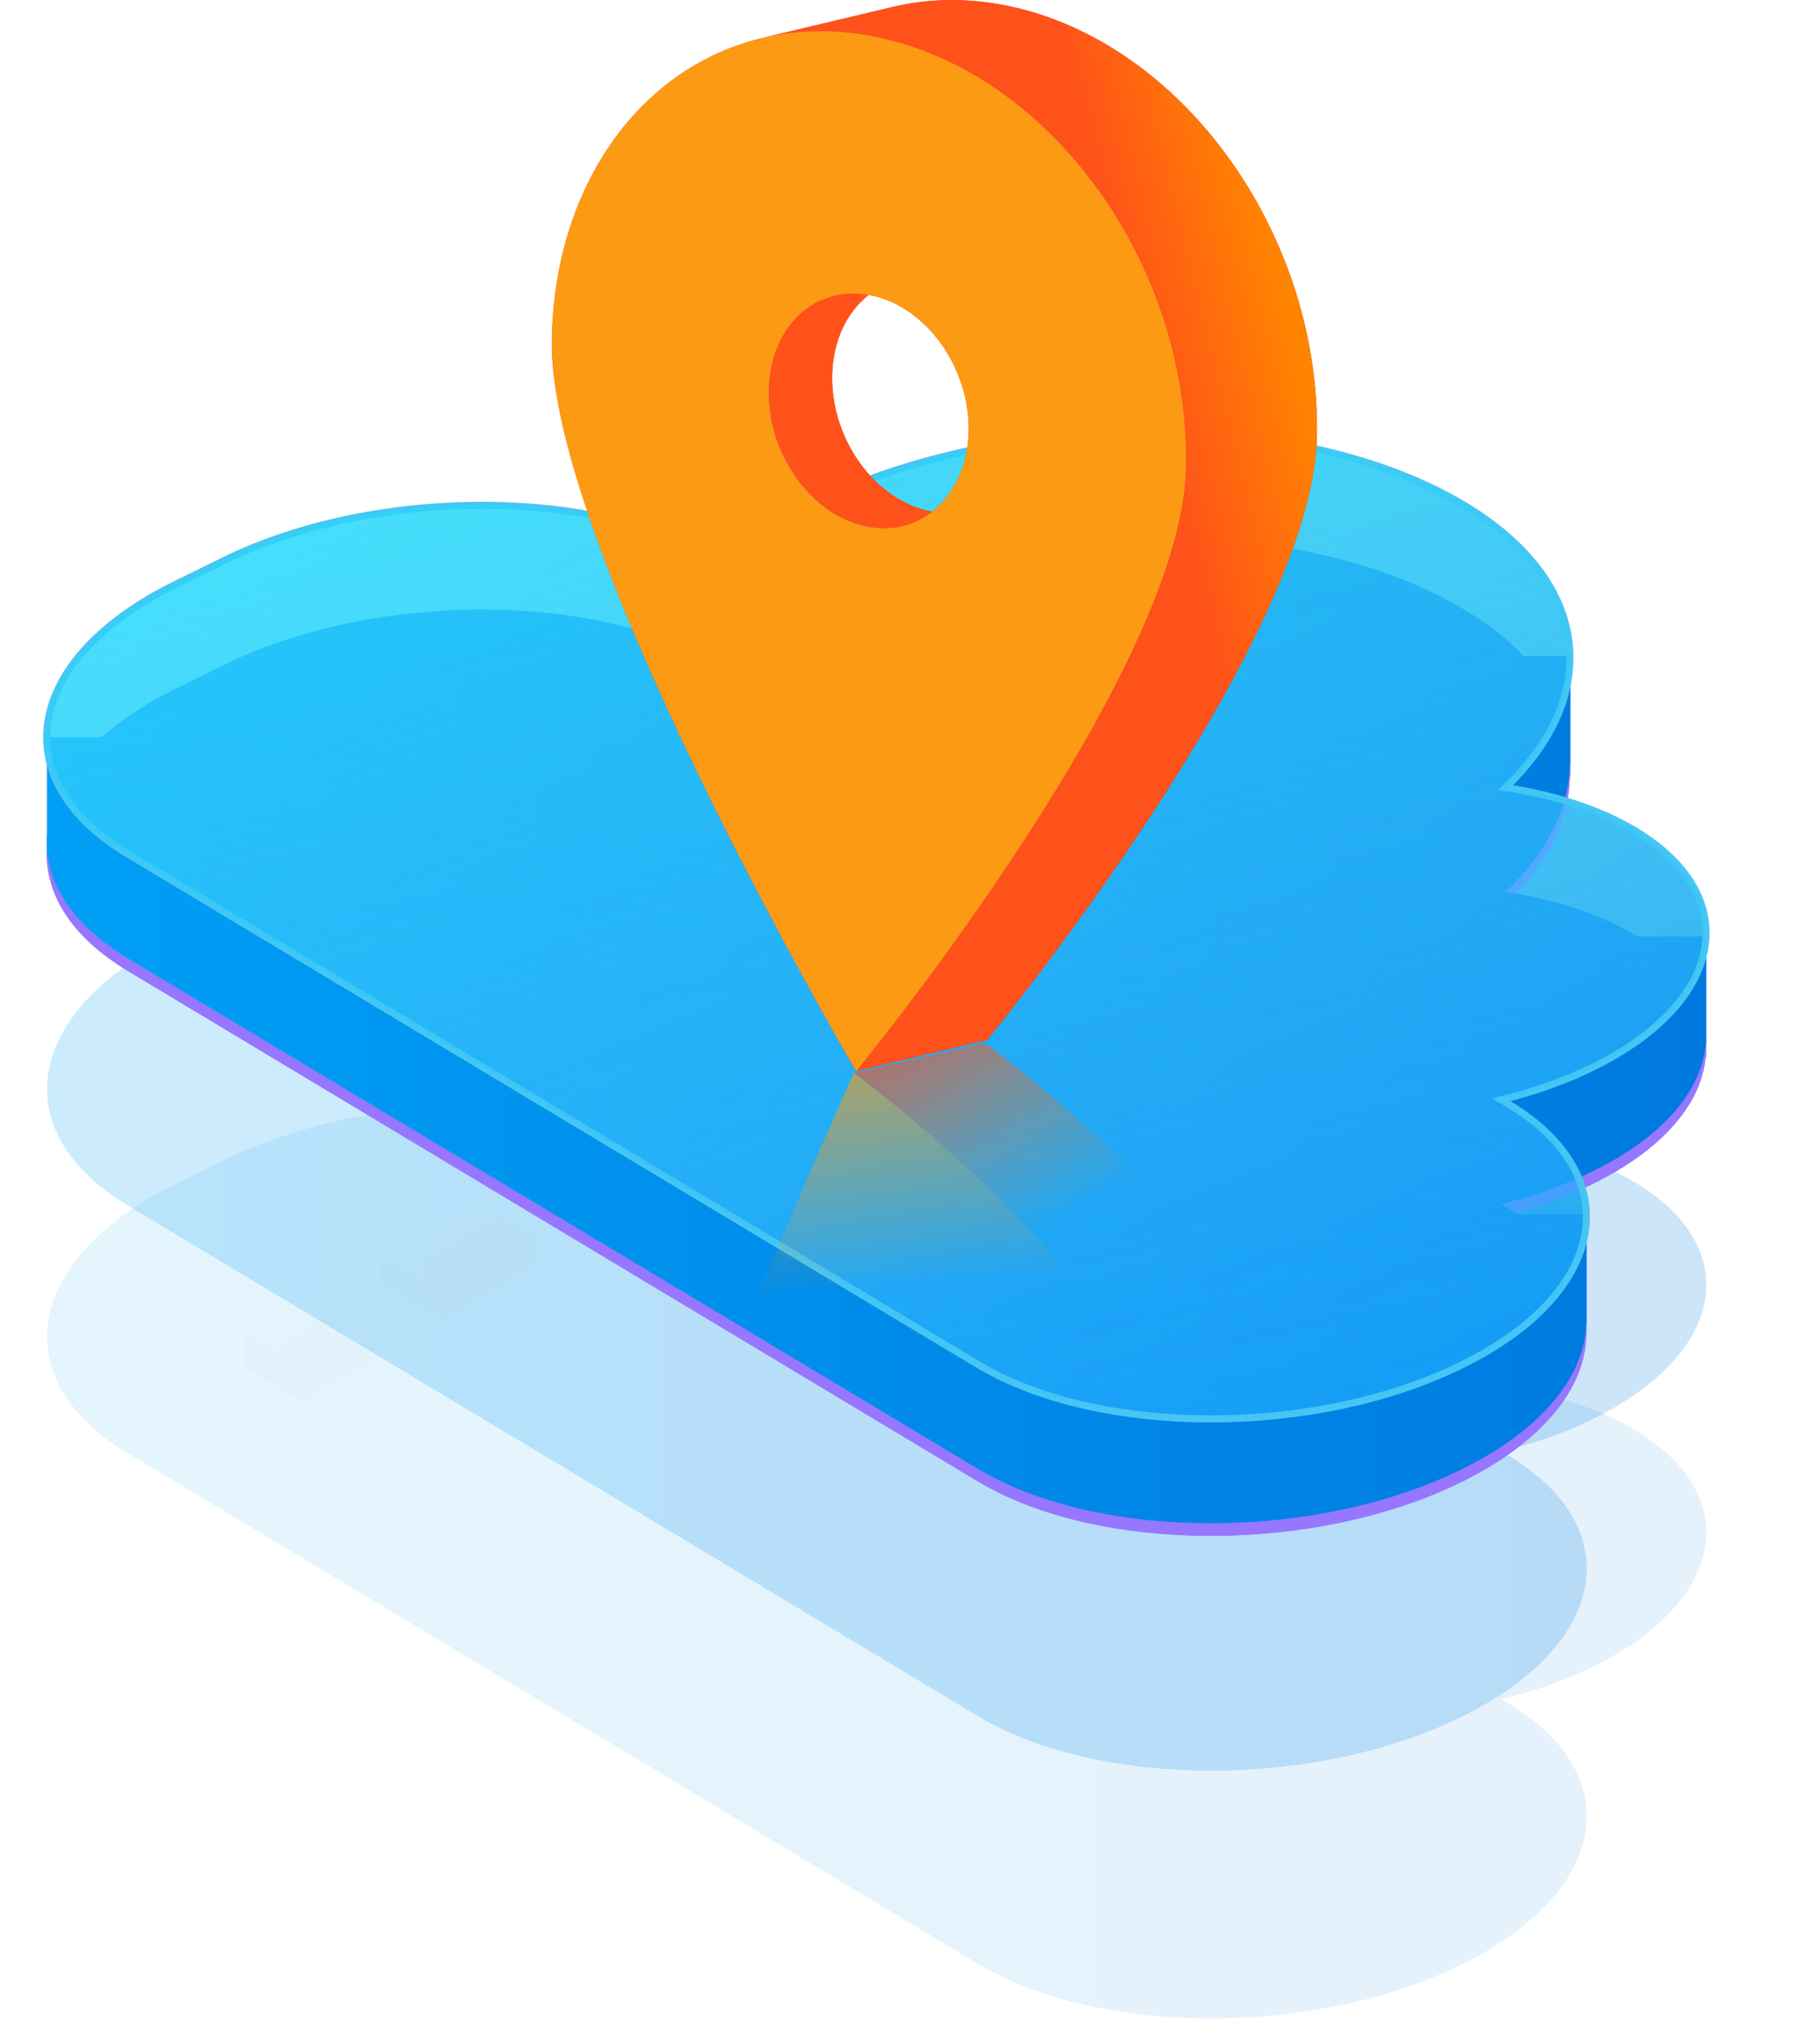 <svg width="198" height="220" viewBox="0 0 198 220" fill="none" xmlns="http://www.w3.org/2000/svg">
<g clip-path="url(#clip0_6037_6)">
<g clip-path="url(#clip1_6037_6)">
<path d="M164.093 185.242L163.357 184.801C166.899 183.939 170.272 182.762 173.341 181.249C187.727 174.177 189.777 162.68 177.933 155.565C174.055 153.232 169.158 151.667 163.83 150.857C174.308 140.821 173.183 128.474 159.311 120.151C141.594 109.516 109.794 109.463 88.282 120.035C84.446 121.916 81.21 124.018 78.561 126.256C65.037 118.154 40.793 118.122 24.388 126.183L19.145 128.757C2.73 136.828 0.386 149.943 13.911 158.056L49.809 179.61L70.701 192.147L106.41 213.585C119.525 221.456 143.075 221.498 158.996 213.669C174.938 205.85 177.208 193.113 164.093 185.242Z" fill="url(#paint0_linear_6037_6)" fill-opacity="0.1"/>
<path d="M164.093 158.301L163.357 157.86C166.899 156.998 170.272 155.821 173.341 154.308C187.727 147.236 189.777 135.739 177.933 128.624C174.055 126.291 169.158 124.726 163.83 123.916C174.308 113.881 173.183 101.533 159.311 93.21C141.594 82.575 109.794 82.522 88.282 93.094C84.446 94.975 81.21 97.077 78.561 99.315C65.037 91.213 40.793 91.181 24.388 99.242L19.145 101.816C2.73 109.887 0.386 123.002 13.911 131.115L49.809 152.669L70.701 165.206L106.41 186.644C119.525 194.515 143.075 194.557 158.996 186.728C174.938 178.909 177.208 166.173 164.093 158.301Z" fill="url(#paint1_linear_6037_6)" fill-opacity="0.2"/>
<path opacity="0.65" d="M164.063 120.045L163.327 119.604C166.869 118.742 170.242 117.565 173.311 116.051C187.699 108.978 189.748 97.481 177.904 90.366C174.026 88.033 169.128 86.467 163.8 85.657C174.278 75.621 173.154 63.272 159.281 54.948C141.562 44.313 109.759 44.26 88.246 54.833C84.41 56.714 81.173 58.816 78.525 61.054C64.999 52.952 40.753 52.92 24.348 60.981L19.104 63.556C2.688 71.627 0.344 84.743 13.87 92.857L49.771 114.412L70.664 126.95L106.375 148.389C119.491 156.261 143.043 156.303 158.966 148.474C174.909 140.654 177.179 127.917 164.063 120.045Z" fill="url(#paint2_linear_6037_6)"/>
<path d="M185.631 103.221H178.127C178.054 103.168 177.98 103.126 177.896 103.074C174.018 100.74 169.12 99.174 163.792 98.365C168.353 94.004 170.707 89.201 170.781 84.482H170.844V72.722H165.757C164.044 70.914 161.89 69.212 159.283 67.656C141.564 57.02 109.762 56.968 88.249 67.54C84.413 69.422 81.176 71.524 78.528 73.762C65.002 65.659 40.756 65.628 24.35 73.689L19.106 76.263C15.869 77.85 13.189 79.637 11.066 81.55H5.128V91.923C4.697 96.883 7.546 101.77 13.872 105.575L49.773 127.13L70.666 139.668L106.378 161.108C119.494 168.979 143.046 169.021 158.968 161.192C167.849 156.83 172.484 150.934 172.568 145.207H172.599V133.436H165.137C164.79 133.205 164.423 132.973 164.044 132.742L163.309 132.301C166.85 131.439 170.224 130.262 173.293 128.749C180.975 124.976 185.137 119.931 185.547 114.97H185.61V103.221H185.631Z" fill="#9777FF"/>
<path d="M185.631 103.221H178.127C178.054 103.168 177.98 103.126 177.896 103.074C174.018 100.74 169.12 99.174 163.792 98.365C168.353 94.004 170.707 89.201 170.781 84.482H170.844V72.722H165.757C164.044 70.914 161.89 69.212 159.283 67.656C141.564 57.02 109.762 56.968 88.249 67.54C84.413 69.422 81.176 71.524 78.528 73.762C65.002 65.659 40.756 65.628 24.35 73.689L19.106 76.263C15.869 77.85 13.189 79.637 11.066 81.55H5.128V91.923C4.697 96.883 7.546 101.77 13.872 105.575L49.773 127.13L70.666 139.668L106.378 161.108C119.494 168.979 143.046 169.021 158.968 161.192C167.849 156.83 172.484 150.934 172.568 145.207H172.599V133.436H165.137C164.79 133.205 164.423 132.973 164.044 132.742L163.309 132.301C166.85 131.439 170.224 130.262 173.293 128.749C180.975 124.976 185.137 119.931 185.547 114.97H185.61V103.221H185.631Z" fill="#9777FF"/>
<path d="M185.631 101.854H178.127C178.054 101.801 177.98 101.759 177.896 101.707C174.018 99.374 169.12 97.808 163.792 96.999C168.353 92.637 170.707 87.834 170.781 83.115H170.844V71.355H165.757C164.044 69.547 161.89 67.845 159.283 66.29C141.564 55.654 109.762 55.601 88.249 66.174C84.413 68.055 81.176 70.157 78.528 72.396C65.002 64.293 40.756 64.261 24.35 72.322L19.106 74.897C15.869 76.484 13.189 78.27 11.066 80.183H5.128V90.556C4.697 95.517 7.546 100.404 13.872 104.208L49.773 125.763L70.666 138.301L106.378 159.741C119.494 167.613 143.046 167.655 158.968 159.825C167.849 155.464 172.484 149.568 172.568 143.84H172.599V132.069H165.137C164.79 131.838 164.423 131.607 164.044 131.376L163.309 130.934C166.85 130.072 170.224 128.895 173.293 127.382C180.975 123.609 185.137 118.564 185.547 113.604H185.61V101.854H185.631Z" fill="url(#paint3_linear_6037_6)"/>
<path d="M164.063 120.045L163.327 119.604C166.869 118.742 170.242 117.565 173.311 116.051C187.699 108.978 189.748 97.481 177.904 90.366C174.026 88.033 169.128 86.467 163.8 85.657C174.278 75.621 173.154 63.272 159.281 54.948C141.562 44.313 109.759 44.26 88.246 54.833C84.41 56.714 81.173 58.816 78.525 61.054C64.999 52.952 40.753 52.92 24.348 60.981L19.104 63.556C2.688 71.627 0.344 84.743 13.87 92.857L49.771 114.412L70.664 126.95L106.375 148.389C119.491 156.261 143.043 156.303 158.966 148.474C174.909 140.654 177.179 127.917 164.063 120.045Z" fill="url(#paint4_linear_6037_6)" fill-opacity="0.73" stroke="#46C6F4" stroke-width="0.768" stroke-miterlimit="10"/>
<path d="M164.063 120.045L163.327 119.604C166.869 118.742 170.242 117.565 173.311 116.051C187.699 108.978 189.748 97.481 177.904 90.366C174.026 88.033 169.128 86.467 163.8 85.657C174.278 75.621 173.154 63.272 159.281 54.948C141.562 44.313 109.759 44.26 88.246 54.833C84.41 56.714 81.173 58.816 78.525 61.054C64.999 52.952 40.753 52.92 24.348 60.981L19.104 63.556C2.688 71.627 0.344 84.743 13.87 92.857L49.771 114.412L70.664 126.95L106.375 148.389C119.491 156.261 143.043 156.303 158.966 148.474C174.909 140.654 177.179 127.917 164.063 120.045Z" fill="url(#paint5_linear_6037_6)" fill-opacity="0.66"/>
<g opacity="0.15">
<path opacity="0.15" d="M51.776 130.752C51.894 130.682 52.035 130.705 52.223 130.799L58.011 134.14C58.34 134.328 58.599 134.728 58.599 135.058V137.434C58.599 137.575 58.552 137.669 58.458 137.716L48.295 143.621L41.59 136.657L51.776 130.752Z" fill="url(#paint6_linear_6037_6)"/>
<path opacity="0.15" d="M42.033 140.234L47.821 143.574C48.15 143.763 48.409 143.645 48.409 143.339V140.963C48.409 140.634 48.15 140.234 47.821 140.046L42.033 136.705C41.704 136.517 41.445 136.634 41.445 136.94V139.316C41.469 139.622 41.728 140.046 42.033 140.234Z" fill="#9A9FA0"/>
</g>
<g opacity="0.15">
<path opacity="0.15" d="M36.862 139.623C36.98 139.552 37.121 139.576 37.309 139.67L43.096 143.01C43.426 143.199 43.685 143.599 43.685 143.928V146.304C43.685 146.445 43.638 146.539 43.544 146.586L33.38 152.444L26.676 145.481L36.862 139.623Z" fill="url(#paint7_linear_6037_6)"/>
<path opacity="0.15" d="M27.146 149.08L32.933 152.421C33.262 152.609 33.521 152.491 33.521 152.185V149.809C33.521 149.48 33.262 149.08 32.933 148.892L27.146 145.528C26.816 145.339 26.558 145.457 26.558 145.763V148.139C26.558 148.492 26.816 148.892 27.146 149.08Z" fill="#9A9FA0"/>
</g>
</g>
<g clip-path="url(#clip2_6037_6)">
<path d="M95.288 4.013C90.937 3.135 86.752 3.221 82.887 4.141L97.138 0.75C101.003 -0.17 105.188 -0.256 109.539 0.621C128.592 4.483 143.685 25.452 143.27 47.459C142.855 69.477 109.172 110.912 107.393 113.095L93.142 116.497C94.921 114.314 128.604 72.879 129.019 50.861C129.434 28.855 114.341 7.875 95.288 4.023V4.013Z" fill="#E53027"/>
<path d="M95.288 4.013C90.937 3.135 86.752 3.221 82.887 4.141L97.138 0.75C101.003 -0.17 105.188 -0.256 109.539 0.621C128.592 4.483 143.685 25.452 143.27 47.459C142.855 69.477 109.172 110.912 107.393 113.095L93.142 116.497C94.921 114.314 128.604 72.879 129.019 50.861C129.434 28.855 114.341 7.875 95.288 4.023V4.013Z" fill="url(#paint8_linear_6037_6)"/>
<path d="M95.29 4.012C76.238 0.161 60.457 14.882 60.03 36.889C59.615 58.906 91.461 113.608 93.145 116.496C94.923 114.314 128.606 72.878 129.021 50.861C129.436 28.854 114.343 7.874 95.29 4.023V4.012ZM94.271 57.248C88.26 56.028 83.505 49.417 83.636 42.484C83.766 35.541 88.746 30.908 94.745 32.117C100.744 33.337 105.51 39.948 105.38 46.881C105.25 53.824 100.27 58.457 94.271 57.248Z" fill="#E84941"/>
<path d="M95.29 4.012C76.238 0.161 60.457 14.882 60.03 36.889C59.615 58.906 91.461 113.608 93.145 116.496C94.923 114.314 128.606 72.878 129.021 50.861C129.436 28.854 114.343 7.874 95.29 4.023V4.012ZM94.271 57.248C88.26 56.028 83.505 49.417 83.636 42.484C83.766 35.541 88.746 30.908 94.745 32.117C100.744 33.337 105.51 39.948 105.38 46.881C105.25 53.824 100.27 58.457 94.271 57.248Z" fill="#FD9A13"/>
<path d="M95.216 57.398C95.216 57.398 95.275 57.398 95.311 57.408C95.607 57.441 95.904 57.451 96.188 57.441C96.236 57.441 96.283 57.441 96.319 57.441C96.603 57.441 96.888 57.419 97.16 57.387C97.208 57.387 97.255 57.376 97.303 57.366C97.576 57.334 97.848 57.28 98.121 57.216C99.33 56.938 100.445 56.392 101.417 55.632C101.334 55.622 101.251 55.611 101.168 55.6C95.157 54.381 90.403 47.769 90.533 40.836C90.604 37.028 92.145 33.914 94.505 32.085C93.189 31.85 91.92 31.903 90.734 32.192C90.533 32.245 90.331 32.299 90.142 32.363C90.106 32.374 90.071 32.385 90.047 32.395C89.833 32.47 89.62 32.556 89.407 32.641C89.359 32.663 89.312 32.684 89.264 32.706C89.063 32.791 88.873 32.887 88.683 32.994C88.671 32.994 88.648 33.016 88.636 33.016C88.434 33.133 88.245 33.251 88.055 33.38C88.008 33.412 87.96 33.444 87.925 33.476C87.735 33.615 87.545 33.754 87.367 33.893C87.367 33.893 87.356 33.904 87.344 33.914C87.166 34.064 87 34.214 86.834 34.374C86.798 34.417 86.751 34.449 86.715 34.492C86.549 34.663 86.395 34.835 86.241 35.016C86.217 35.038 86.206 35.059 86.182 35.091C86.04 35.252 85.909 35.434 85.779 35.605C85.743 35.648 85.719 35.69 85.684 35.733C85.541 35.926 85.411 36.129 85.293 36.343C85.269 36.386 85.245 36.418 85.221 36.461C85.115 36.643 85.008 36.835 84.913 37.038C84.889 37.081 84.866 37.124 84.842 37.178C84.735 37.402 84.629 37.627 84.534 37.862C84.51 37.916 84.498 37.969 84.475 38.012C84.391 38.226 84.32 38.44 84.249 38.665C84.237 38.707 84.225 38.75 84.214 38.793C84.131 39.039 84.071 39.296 84 39.563C83.988 39.627 83.977 39.681 83.965 39.745C83.905 39.991 83.858 40.237 83.822 40.483C83.822 40.516 83.822 40.537 83.811 40.569C83.763 40.847 83.739 41.125 83.704 41.403C83.704 41.468 83.692 41.542 83.692 41.607C83.668 41.896 83.656 42.184 83.644 42.484C83.644 42.698 83.644 42.923 83.644 43.137C83.644 43.351 83.656 43.565 83.68 43.779C83.751 44.848 83.941 45.907 84.225 46.935C84.51 47.962 84.901 48.946 85.376 49.877C85.565 50.251 85.767 50.615 85.98 50.968C86.3 51.503 86.656 52.016 87.035 52.498C87.664 53.3 88.363 54.038 89.134 54.68C89.893 55.322 90.711 55.868 91.576 56.296C92.442 56.734 93.343 57.055 94.291 57.237C94.611 57.301 94.932 57.344 95.24 57.376L95.216 57.398Z" fill="#E53027"/>
<path d="M95.216 57.398C95.216 57.398 95.275 57.398 95.311 57.408C95.607 57.441 95.904 57.451 96.188 57.441C96.236 57.441 96.283 57.441 96.319 57.441C96.603 57.441 96.888 57.419 97.16 57.387C97.208 57.387 97.255 57.376 97.303 57.366C97.576 57.334 97.848 57.28 98.121 57.216C99.33 56.938 100.445 56.392 101.417 55.632C101.334 55.622 101.251 55.611 101.168 55.6C95.157 54.381 90.403 47.769 90.533 40.836C90.604 37.028 92.145 33.914 94.505 32.085C93.189 31.85 91.92 31.903 90.734 32.192C90.533 32.245 90.331 32.299 90.142 32.363C90.106 32.374 90.071 32.385 90.047 32.395C89.833 32.47 89.62 32.556 89.407 32.641C89.359 32.663 89.312 32.684 89.264 32.706C89.063 32.791 88.873 32.887 88.683 32.994C88.671 32.994 88.648 33.016 88.636 33.016C88.434 33.133 88.245 33.251 88.055 33.38C88.008 33.412 87.96 33.444 87.925 33.476C87.735 33.615 87.545 33.754 87.367 33.893C87.367 33.893 87.356 33.904 87.344 33.914C87.166 34.064 87 34.214 86.834 34.374C86.798 34.417 86.751 34.449 86.715 34.492C86.549 34.663 86.395 34.835 86.241 35.016C86.217 35.038 86.206 35.059 86.182 35.091C86.04 35.252 85.909 35.434 85.779 35.605C85.743 35.648 85.719 35.69 85.684 35.733C85.541 35.926 85.411 36.129 85.293 36.343C85.269 36.386 85.245 36.418 85.221 36.461C85.115 36.643 85.008 36.835 84.913 37.038C84.889 37.081 84.866 37.124 84.842 37.178C84.735 37.402 84.629 37.627 84.534 37.862C84.51 37.916 84.498 37.969 84.475 38.012C84.391 38.226 84.32 38.44 84.249 38.665C84.237 38.707 84.225 38.75 84.214 38.793C84.131 39.039 84.071 39.296 84 39.563C83.988 39.627 83.977 39.681 83.965 39.745C83.905 39.991 83.858 40.237 83.822 40.483C83.822 40.516 83.822 40.537 83.811 40.569C83.763 40.847 83.739 41.125 83.704 41.403C83.704 41.468 83.692 41.542 83.692 41.607C83.668 41.896 83.656 42.184 83.644 42.484C83.644 42.698 83.644 42.923 83.644 43.137C83.644 43.351 83.656 43.565 83.68 43.779C83.751 44.848 83.941 45.907 84.225 46.935C84.51 47.962 84.901 48.946 85.376 49.877C85.565 50.251 85.767 50.615 85.98 50.968C86.3 51.503 86.656 52.016 87.035 52.498C87.664 53.3 88.363 54.038 89.134 54.68C89.893 55.322 90.711 55.868 91.576 56.296C92.442 56.734 93.343 57.055 94.291 57.237C94.611 57.301 94.932 57.344 95.24 57.376L95.216 57.398Z" fill="url(#paint9_linear_6037_6)"/>
</g>
<g opacity="0.61" clip-path="url(#clip3_6037_6)">
<path d="M95.99 226.712C91.662 229.622 87.501 231.484 83.647 232.383L97.863 229.077C101.716 228.178 105.878 226.306 110.205 223.407C129.128 210.686 143.983 182.934 143.379 161.398C142.774 139.873 108.889 114.731 107.111 113.405L92.895 116.71C94.674 118.037 128.558 143.179 129.175 164.704C129.78 186.229 114.936 213.992 96.001 226.712H95.99Z" fill="url(#paint10_linear_6037_6)"/>
<path d="M129.163 164.714C128.559 143.178 94.674 118.036 92.895 116.709C91.247 120.336 60.007 189.235 60.611 210.76C61.216 232.285 77.056 239.432 95.99 226.711C114.912 213.991 129.768 186.239 129.163 164.703V164.714Z" fill="url(#paint11_linear_6037_6)"/>
</g>
</g>
<defs>
<linearGradient id="paint0_linear_6037_6" x1="5.133" y1="165.819" x2="185.633" y2="165.819" gradientUnits="userSpaceOnUse">
<stop stop-color="#009FF5"/>
<stop offset="1" stop-color="#0079DF"/>
</linearGradient>
<linearGradient id="paint1_linear_6037_6" x1="15.059" y1="138.878" x2="195.558" y2="138.878" gradientUnits="userSpaceOnUse">
<stop stop-color="#009FF5"/>
<stop offset="1" stop-color="#0079DF"/>
</linearGradient>
<linearGradient id="paint2_linear_6037_6" x1="47.866" y1="20.533" x2="146.89" y2="155.803" gradientUnits="userSpaceOnUse">
<stop stop-color="#00C2FA"/>
<stop offset="1" stop-color="#008BC1"/>
</linearGradient>
<linearGradient id="paint3_linear_6037_6" x1="5.098" y1="111.966" x2="185.634" y2="111.966" gradientUnits="userSpaceOnUse">
<stop stop-color="#009FF5"/>
<stop offset="1" stop-color="#0079DF"/>
</linearGradient>
<linearGradient id="paint4_linear_6037_6" x1="73.157" y1="37.824" x2="126.29" y2="165.062" gradientUnits="userSpaceOnUse">
<stop stop-color="#7CE2FF" stop-opacity="0.54"/>
<stop offset="1" stop-color="#1AA7FD"/>
</linearGradient>
<linearGradient id="paint5_linear_6037_6" x1="73.157" y1="37.824" x2="101.622" y2="170.935" gradientUnits="userSpaceOnUse">
<stop stop-color="#00F0FF" stop-opacity="0.54"/>
<stop offset="1" stop-color="#1AA7FD" stop-opacity="0"/>
</linearGradient>
<linearGradient id="paint6_linear_6037_6" x1="52.982" y1="140.715" x2="48.464" y2="132.932" gradientUnits="userSpaceOnUse">
<stop stop-color="#A3A3A3"/>
<stop offset="1" stop-color="#D8D8D8"/>
</linearGradient>
<linearGradient id="paint7_linear_6037_6" x1="38.074" y1="149.569" x2="33.556" y2="141.785" gradientUnits="userSpaceOnUse">
<stop stop-color="#A3A3A3"/>
<stop offset="1" stop-color="#D8D8D8"/>
</linearGradient>
<linearGradient id="paint8_linear_6037_6" x1="130.889" y1="-5.376" x2="113.873" y2="-1.181" gradientUnits="userSpaceOnUse">
<stop stop-color="#FF8500"/>
<stop offset="1" stop-color="#FF511A"/>
</linearGradient>
<linearGradient id="paint9_linear_6037_6" x1="97.771" y1="30.758" x2="92.984" y2="32.344" gradientUnits="userSpaceOnUse">
<stop stop-color="#FF8500"/>
<stop offset="1" stop-color="#FF511A"/>
</linearGradient>
<linearGradient id="paint10_linear_6037_6" x1="159.609" y1="108.323" x2="148.009" y2="87.209" gradientUnits="userSpaceOnUse">
<stop stop-color="#FF8500" stop-opacity="0"/>
<stop offset="1" stop-color="#FF511A"/>
</linearGradient>
<linearGradient id="paint11_linear_6037_6" x1="94.892" y1="116.709" x2="96.667" y2="140.18" gradientUnits="userSpaceOnUse">
<stop stop-color="#FD9A13"/>
<stop offset="1" stop-color="#FD9A13" stop-opacity="0"/>
</linearGradient>
<clipPath id="clip0_6037_6">
<rect width="198" height="220" fill="white"/>
</clipPath>
<clipPath id="clip1_6037_6">
<rect width="198.05" height="209.71" fill="white" transform="translate(0 9.804)"/>
</clipPath>
<clipPath id="clip2_6037_6">
<rect width="83.254" height="116.485" fill="white" transform="translate(60.029)"/>
</clipPath>
<clipPath id="clip3_6037_6">
<rect width="82.791" height="119.609" fill="white" transform="translate(60.612 113.404)"/>
</clipPath>
</defs>
</svg>
